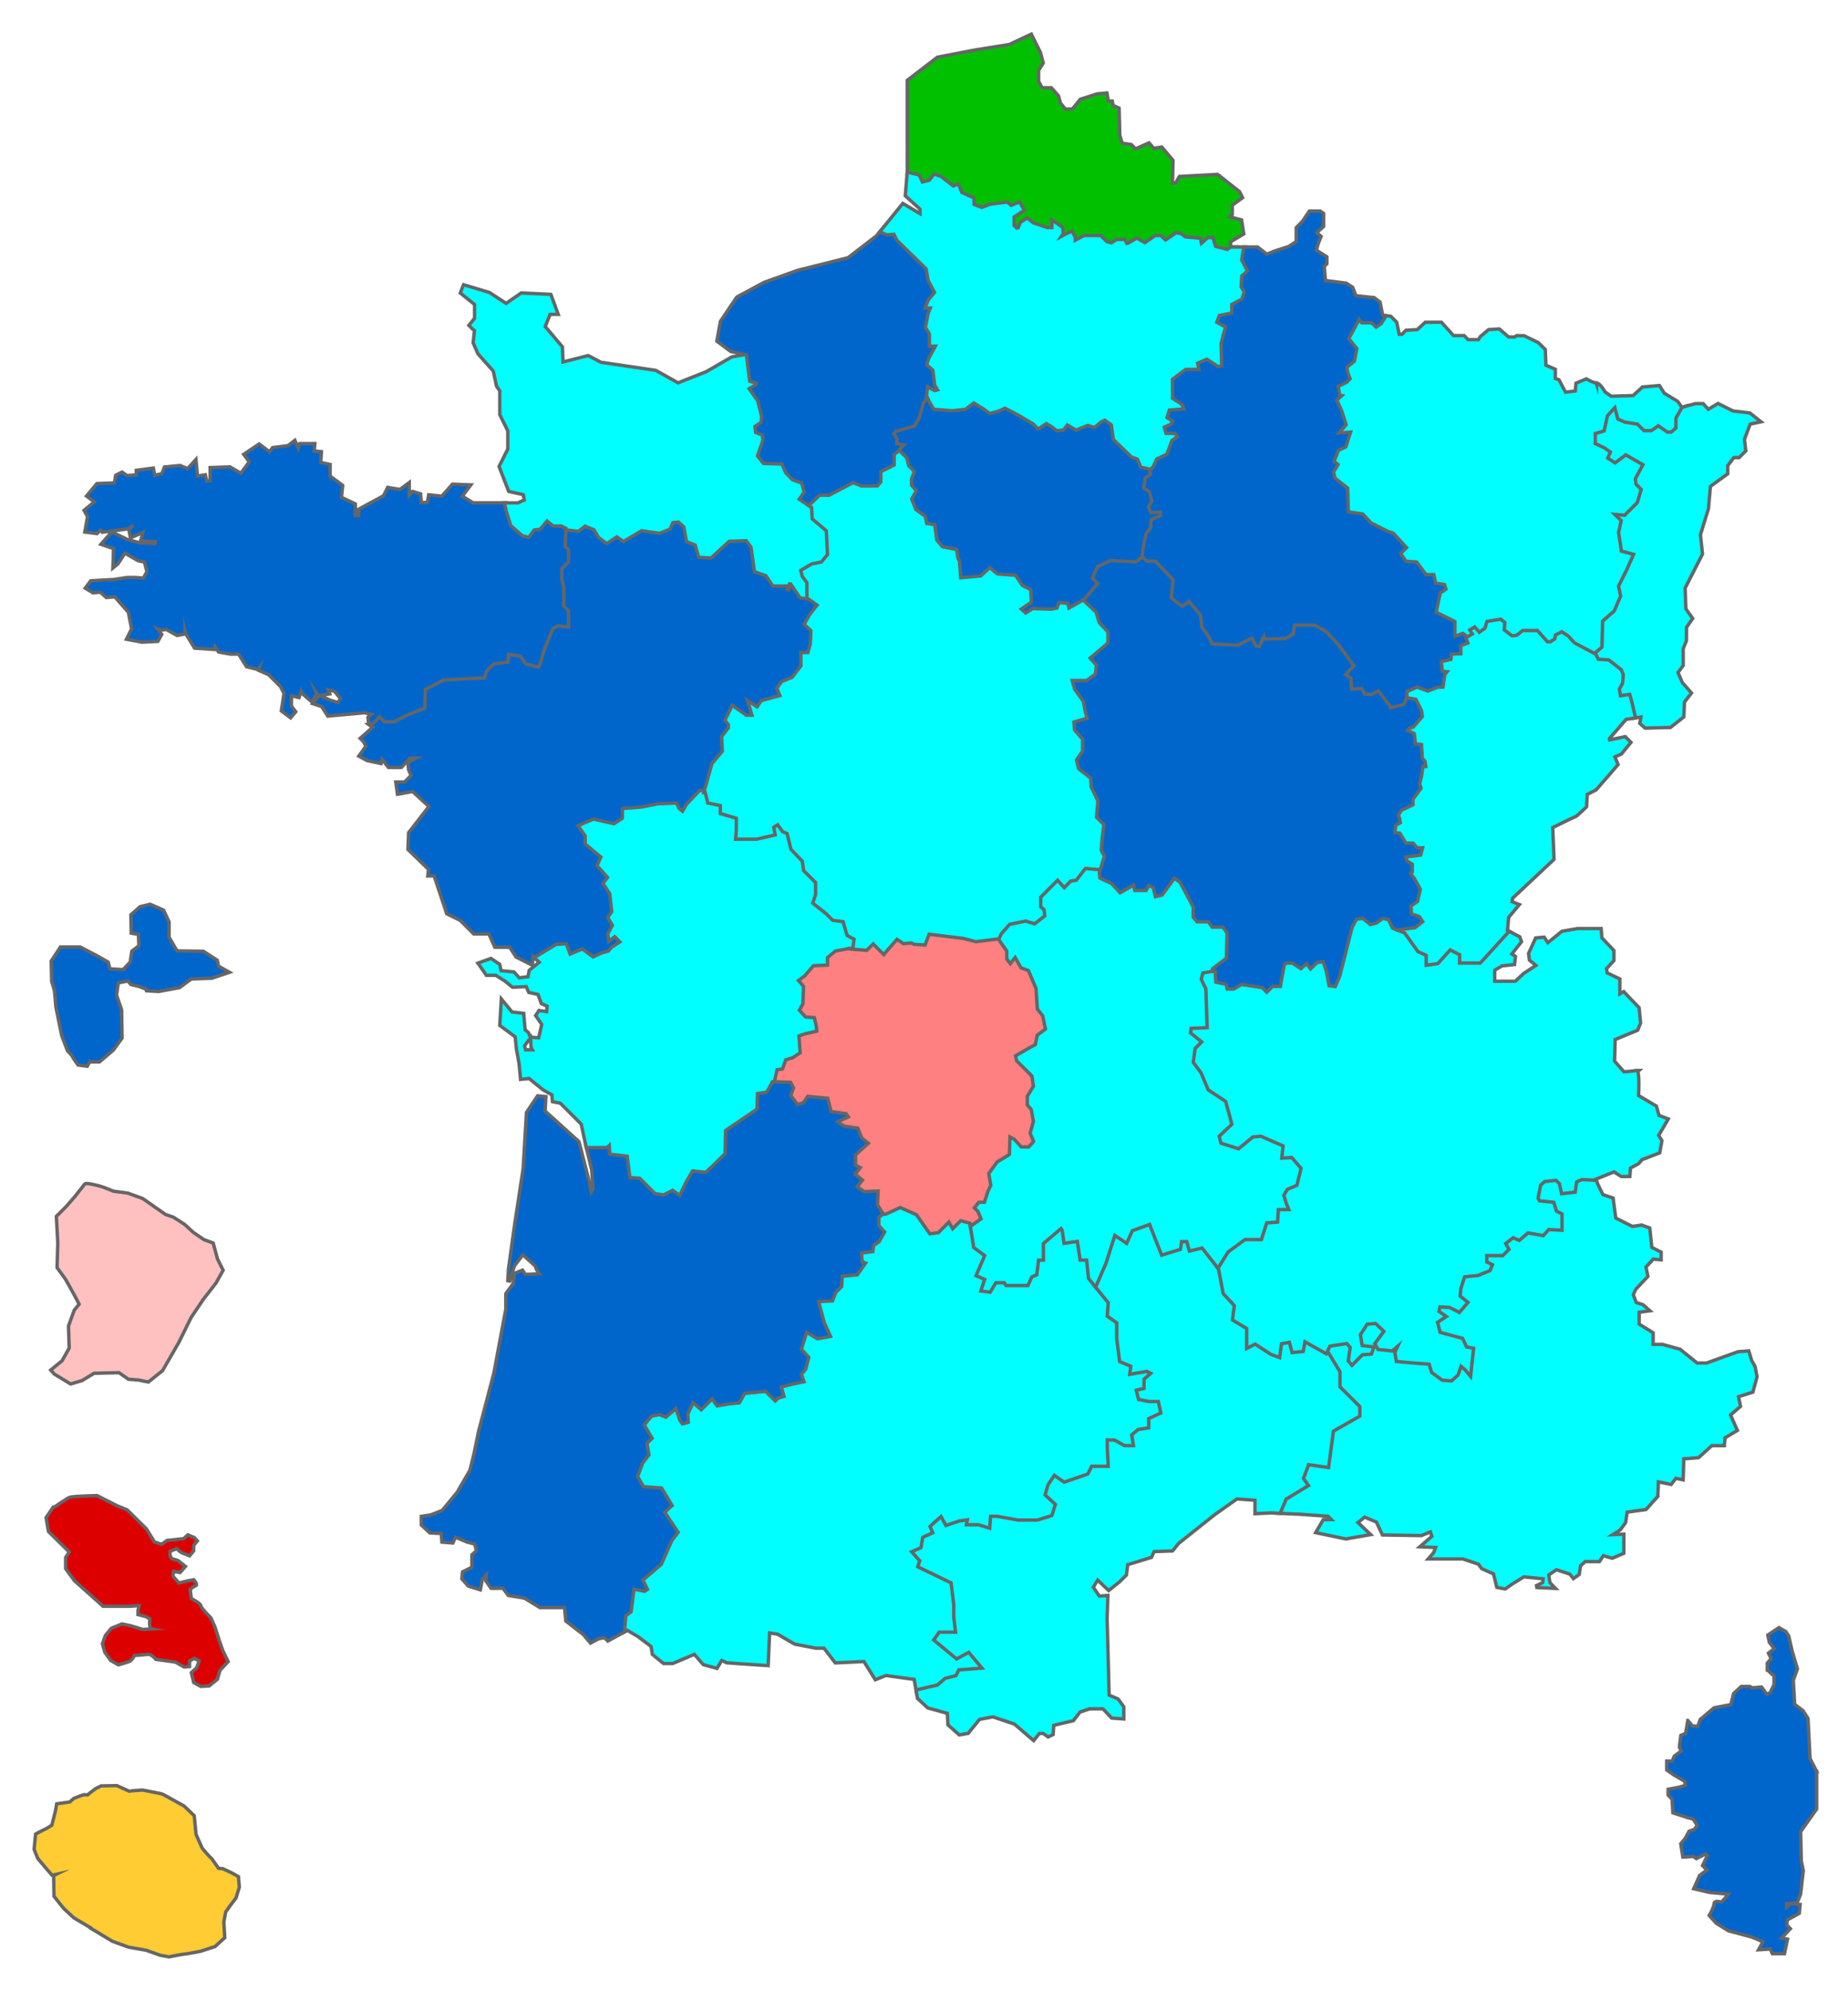 <?xml version="1.0" encoding="utf-8"?>
<!-- Generator: Adobe Illustrator 16.0.0, SVG Export Plug-In . SVG Version: 6.00 Build 0)  -->
<!DOCTYPE svg PUBLIC "-//W3C//DTD SVG 1.1//EN" "http://www.w3.org/Graphics/SVG/1.1/DTD/svg11.dtd">
<svg version="1.1"
	 id="Calque_1" xmlns:dc="http://purl.org/dc/elements/1.1/" xmlns:cc="http://creativecommons.org/ns#" xmlns:rdf="http://www.w3.org/1999/02/22-rdf-syntax-ns#" xmlns:svg="http://www.w3.org/2000/svg" xmlns:sodipodi="http://sodipodi.sourceforge.net/DTD/sodipodi-0.dtd" xmlns:inkscape="http://www.inkscape.org/namespaces/inkscape" sodipodi:docname="Re√É√Ögions_de_France_2016.svg" inkscape:version="0.48.5 r10040"
	 xmlns="http://www.w3.org/2000/svg" xmlns:xlink="http://www.w3.org/1999/xlink" x="0px" y="0px" width="542.033px"
	 height="583.661px" viewBox="0 0 542.033 583.661" enable-background="new 0 0 542.033 583.661" xml:space="preserve">
<sodipodi:namedview  showgrid="false" inkscape:cy="291.83051" inkscape:cx="271.01651" inkscape:zoom="0.4043443" pagecolor="#ffffff" bordercolor="#666666" guidetolerance="10" objecttolerance="10" gridtolerance="10" borderopacity="1" id="namedview3768" inkscape:window-maximized="0" inkscape:current-layer="Calque_1" inkscape:window-y="0" inkscape:window-x="0" inkscape:window-width="640" inkscape:window-height="480" inkscape:pageopacity="0" inkscape:pageshadow="2">
	</sodipodi:namedview>
<path id="path3558" fill="#0066CC" stroke="#666666" stroke-miterlimit="10" d="M44.058,265.079l-2.953,0.704l-2.724,2.399
	l0.116,5.383l2.109,0.356l0.113,3.327l-2.067,1.616l-0.387,2.632v0.466l-1.848,1.935l-0.116,0.352l-4.059-0.237l-0.501-1.961
	l-2.953-1.689l-5.274-2.753h-5.792l-2.696,4.123l0.126,5.942l0.728,2.425l0.116,0.444l0.377,4.589l1.731,8.482l1.722,4.488
	c0,0,1.222,1.144,1.463,1.722c0.25,0.571,1.617,2.393,1.617,2.393l2.685,0.36l0.759-1.405l0.126,0.139h2.685l4.069-3.45l2.581-3.543
	l-0.126-8.242l-1.49-4.365l0.5-3.564l2.811-0.563h0.027l0.849,1.025l2.338,0.552l1.848,0.702l0.174-0.083l0.213,0.677l3.568,0.204
	l6.14-1.137l3.453-2.524l6.024-0.231l5.16-1.735l-3.195-1.803l-0.377-1.733l-4.069-2.63l-7.727-0.112l-2.338-4.013v-4.479
	l-1.606-3.448L44.058,265.079z"/>
<path id="path3560" fill="#DD0000" stroke="#666666" stroke-miterlimit="10" d="M28.471,438.426c0,0-7.122,0.167-7.989,0.501
	c-0.874,0.316-4.359,2.746-4.359,2.746l-0.53,0.15l-2.079,3.098l0.703,4.035l6.083,6.002l-1.051,1.636v3.248l2.61,3.569l8.363,7.463
	h8.168l2.08-0.178h0.345l-0.345,1.462v1.152l2.454,0.643l1.02,0.638c0,0-0.335,2.766,0.531,2.934l-2.6,0.145l-3.665-1.121
	l-2.428-0.49l-3.126,1.284l-1.761,2.102l-0.846,2.441l0.674,2.454l1.752,2.432l2.261,1.278c0,0,2.262-0.631,3.126-0.959
	c0.868-0.328,1.58-1.785,1.58-1.785s2.586-0.161,3.8-0.328c1.22-0.16,2.463,1.469,2.463,1.469l5.734,0.783l2.606,1.462l1.549-0.139
	v-1.64l1.407-0.79l1.404,0.79l-0.704,1.963l-1.588,1.463l0.702,2.9l2.081,1.137l2.464-0.149l2.426-1.964l0.704-2.568l2.434-2.604
	l-1.589-3.246l-1.021-2.934l-1.231-3.886l-1.22-2.751c0,0-2.963-2.922-2.963-3.577c0-0.636-2.782-2.101-2.782-2.101l-0.346-2.604
	c0,0,0.712-0.787,1.578-1.117c0.877-0.327-0.532-1.776-0.532-1.776l-1.72,0.312l-2.637,0.646l-0.676-0.82l-1.045-1.146l0.171-1.455
	l1.905,0.352l1.579-1.794l-2.252-1.775l-1.761-0.499l-0.519-0.963v-1.148l1.923-0.822l1.377,1.137l2.434,0.977l1.222-1.462v-1.618
	l1.06-1.285l-0.874-0.996l-1.906-0.789l-1.232,1.117l-4.852,0.49l-1.587,1.146l-2.079-0.645l-2.425-3.888l-5.59-5.532l-3.126-1.291
	L28.471,438.426z"/>
<path id="path3562" fill="#FFC0C0" stroke="#666666" stroke-miterlimit="10" d="M25.211,346.946
	c-0.144,0.005-0.261,0.06-0.317,0.106l-2.917,3.694l-2.531,2.911l-2.916,2.923l0.413,7.812l-0.211,7.202l2.543,3.514l2.489,4.471
	l1.444,2.74l-1.444,1.764l-1.683,4.666l0.213,6.448l-2.08,3.694l-3.341,2.744l1.022,1.154l2.53,1.544l2.282,1.381l3.349-0.992
	l3.549-2.146l7.315-0.177l2.742,1.934l2.917,0.211l2.926,0.603l4.176-3.343l4.821-8.369l3.551-7.206l3.551-5.278l3.763-4.847
	l2.078-3.733l-1.655-3.301l-1.261-4.675l-2.713-0.999l-3.089-2.103l-2.569-2.356l-3.339-2.146l-2.29-0.774l-6.679-4.671
	l-4.396-1.592l-4.188-0.554c0,0-1.873-0.774-2.914-1.164C29.437,347.692,26.269,346.874,25.211,346.946L25.211,346.946z"/>
<path id="path3564" fill="#FFCC33" stroke="#666666" stroke-miterlimit="10" d="M34.259,523.451l-4.591,0.081l-1.666,0.82
	l-1.904,1.467l-0.355,0.325h-1.308l-2.782,1.047l-1.203,1.058l-3.827,0.554l-0.356,2.017l-1.049,4.212c0,0-1.475,0.987-1.906,1.151
	c-0.434,0.159-2.869,1.463-2.869,1.463L10,542.116l1.059,2.665l2.867,3.402l1.376,1.548l1.107-0.249l-0.675,0.328l0.097,6.087
	l2.866,3.569l2.957,2.748l5.207,3.079l0.353-0.211l-0.414,0.299l6.178,3.712l4.762,1.724l5.119,0.891l4.101,1.463l2.608,0.49
	c0,0,4.011-0.818,4.531-0.818c0.519,0,4.687-0.817,4.687-0.817l4.272-1.384l2.868-2.602l-0.267-4.622l0.529-2.894l1.146-1.634
	l1.897-2.527l0.969-3.151l-0.268-3.08l-2.011-1.135l-2.607-1.203l-1.202-0.086l-1.937-2.758c-0.433-0.323-2.782-2.918-2.953-3.333
	c-0.171-0.405-1.722-3.888-1.722-3.888l-0.53-5.447l-2.956-2.839l-3.483-1.929c0,0-2.781-1.614-3.301-1.7
	c-0.53-0.077-5.13-1.056-5.476-1.056c-0.344,0-3.743,0.247-3.831,0.323l-0.442-0.171L34.259,523.451z"/>
<path id="path3586" inkscape:connector-curvature="0" fill="#0066CC" stroke="#666666" stroke-miterlimit="10" d="M532.837,519.304
	l-0.001-0.002l0,0l-0.082-0.16l-1.854-3.639l-0.597-11.73l-1.419-2.227h-0.002l0,0l-2.486-1.934L526,492.56l1.197-3.352
	l-1.585-5.355l-0.969-4.281l-0.854-1.291h-0.001l0,0l-2.016-1.145l-3.262,2.184l0.446,2.137l1.437,1.854l-1.704,1.311l0.396,0.807
	l0.401,0.805l-1.131,1.309v1.994h0.001l0,0l1.971,1.781v2.52l-1.11,2.367l-1.021,0.451l-0.576-0.797l-0.941-1.303l-2.812,0.227
	l-0.583-0.395h-2.557l-2.274,2.104l-0.788,3.213l-4.951,0.947l-4.022,3.416l-0.729,2.012l-1.584-0.146l-1.338-1.594l0,0h-0.001
	l-0.646,3.816l-1.387,0.562l-0.438,3.381l0.531,1.229l-2.034,1.48l-0.554,1.449h-1.652v2.611l2.117,1.48l3.188,1.857l0.163,1.164
	l-1.689,0.518l-3.366,0.645v1.713l1.162,1.195l0.227,4l4.498,1.438l1.443,0.352l1.197,1.885l-0.798,1.135l-1.58,0.568l-1.209,2.207
	l-1.244,1.48l0.628,3.902l3.102-0.195l0.844,0.643l2.727-1.359l0.479,0.48l-1.375,2.938l1.277,1.275l-2.133,1.59l-1.738,3.9
	l4.678,1.092l5.479,0.51l-2.021,2.344c-0.411-0.139-1.271-0.363-1.771-0.133c-0.029,0.014-0.062,0.029-0.133,0.086
	c-0.008,0.006-0.042,0.035-0.096,0.092c-0.018,0.016-0.049,0.043-0.075,0.088l-0.053,0.105l0.002,0.02
	c-0.004,0.014-0.009,0.021-0.009,0.023l-0.016,0.045c-0.017,0.027-0.023,0.064-0.033,0.121l-0.001,0.084
	c0,0.73-0.94,2.559-1.309,3.191l-0.104,0.188l2.085,2.283l3.597,2.213l6.669,1.771l1.935,0.775l1.479,0.646l-1.292,2.35l3.458-0.207
	l0.589,1.359h3.563l0.894-4.25l-1.731-0.355l2.573-2.725l-1.066-1.104l0.153-1.455l3.532-1.939l0.229-2.615l-2.771-0.223l-1.161,1
	v-1.004l3.028-0.186l1.041-2.52l0.803-6.928l0.007-0.047l-0.6-2.934l-0.061-2.643l0.003-0.002l-0.127-5.852l4.688-6.623v-11.031
	h0.007v0.006h-0.005v0.006L532.837,519.304z"/>
<path id="path3574" inkscape:connector-curvature="0" fill="#0066CC" stroke="#666666" stroke-miterlimit="10" d="M167.351,164.954
	v-4.177l-0.963-0.774l0.189-5.511l-1.735-0.868l-2.374-0.031l-2.115-1.679l-2.234,2.665l-1.764,0.22l-1.521,2.065l-1.297-0.311
	l-3.228-2.833l-1.126-3.619l-0.646-2.698h-9.746l-3.181-1.938l2.488-3.318l-5.397-0.216l-2.066,2.342v0.003l-1.048,1.182
	l-3.845-0.42l-0.386,2.203l-1.81,0.146l-0.181-2.623l-2.354-0.709l-0.978,1.11v-3.71l-2.723,2.028l-3.591-0.606l-1.239,2.456
	l-7.291,3.947v1.851h-0.963v-3.421l-4.073-1.931l0.371-3.487l-3.704-2.731v-3.401l-2.732-0.592l0.188-3.158l-2.114-0.188
	l0.188-2.184h-4.455l-0.418,1.36l-0.983-2.316l-2.024,1.562l-4.517,0.569l-0.897,1.23l-3.052-2.289l-4.531,3.043l1.618,2.2
	l-2.437,3.329l-3.18-1.852l-5.845,0.199v3.896h-1.021l-0.384-1.792l-2.308,0.369l-0.439-4.861l-2.44,2.694l-2.22-0.917l-4.565,0.43
	l-0.792,1.963l-2.074,0.486l-0.401-2.127l-5.011,0.666v1.354l-2.738,0.165l-1.436-1.012l-1.858,0.929l-0.392,2.253l-5.141,0.187
	l-3.038,3.659l2.29,1.71l-3.022,2.478l1.038,1.875l-0.818,4.486l3.584,0.466l1.052-1.049l0.488,0.646l7.579-0.988l1.544-1.064
	l-1.313,1.257l0.478,2.472l3.665-1.646l-0.709,2.497l4.354,0.189l-0.094,0.561l-4.355-0.168l-3.665-0.949l-4.706-2.255l-3.163,3.635
	l3.712,1.262l-0.203,5.684l1.48-1.194l2.063-3.145l3.851,2.203l1.873,0.399l0.707,2.827l-1.036,1.854l-2.363-0.176l-2.389,0.005
	l-3.878,0.591l-6.795,0.383l-1.632,2.159l2.311,1.377l2.124-0.188l1.748,1.563l2.51-0.188l3.972,4.517l0.937,4.882l-1.507,3.014
	l4.554,0.861l4.667-0.229l1.144-2.063l-1.177-1.576l0.771,0.344l1.767-0.186l3.138,1.757l2.288-0.443v-0.986l0.189,0.81L57.07,190
	l5.891,0.401l0.135-0.714l1.007,1.452l3.521,0.62H70l0.022,0.035l2.279,3.646l3.449,0.862l0.265-0.401l-0.16,0.605l2.903,1.268
	l3.459,3.432l1.088,2.026l-0.794,5.171l2.713,2.026l1.529-1.771l-1.273-1.677v-3.019l2.242,0.538l0.62-1.859l0.282,0.654
	l2.881,2.495l1.45-2.404l-0.171-0.388l0.667,0.905l0.146-0.021l-1.888,2.378l2.647,0.883l1.792,2.783l10.698-0.98l2.086,0.455
	l-1.007,0.866l0.218,2.068l0.585,0.438l1.062-0.189l1.587-1.587l1.035,1.201h3.263l3.829-1.958l5.649-2.229l0.188-5.494l1.267-0.685
	l0,0l3.621-1.932l12.229-0.6l0.824-2.28l1.852-1.817l4.42-0.613l0.181-2.08l2.5,0.346l1.739,2.33l4.279,1.053l0.874-1.83l0.986-3.5
	l2.492-6.151l1.198-0.683l3.55,0.437v-5.744l-1.375-1.375v-5.532l-0.594-1.979v-2.956L167.351,164.954L167.351,164.954z
	 M98.102,202.664l1.736,2.1l-0.733,1.183l-2.271-0.695l-2.993-1.401l2.882-0.432l-0.487-1.19L98.102,202.664L98.102,202.664z"/>
<polygon id="polygon3576" fill="#0066CC" stroke="#666666" stroke-miterlimit="10" points="237.538,175.152 235.008,174.714 
	232.241,170.596 231.028,170.596 230.971,171.19 226.992,171.19 225.057,168.303 221.822,167.143 220.879,160.293 219.167,157.902 
	213.616,158.099 208.346,162.964 205.667,162.811 205.667,162.811 205.377,162.796 204.394,159.326 201.88,158.363 201.111,154.146 
	199.186,152.428 196.939,152.645 196.106,154.633 193.391,155.743 188.086,154.958 182.88,158.038 180.933,156.655 177.998,158.623 
	176.061,157.219 174.667,154.842 171.503,153.55 169.496,155.144 165.983,154.714 165.778,160.284 166.752,161.069 166.752,164.709 
	164.784,166.677 164.784,169.926 165.377,171.909 165.377,177.643 166.752,179.018 166.752,183.837 163.677,183.46 162.125,184.341 
	159.544,190.719 158.56,194.209 158.26,194.866 157.919,195.548 157.607,195.479 154.324,194.665 152.562,192.306 149.187,191.839 
	148.994,194.071 144.85,194.645 142.81,196.652 142.025,198.732 130.13,199.316 124.757,202.151 124.57,207.596 119.256,209.693 
	115.603,211.597 112.689,211.597 111.413,210.112 109.5,212.025 108.036,212.297 109.316,213.177 105.646,216.447 106.619,217.42 
	107.297,218.776 105.234,221.655 107.692,222.973 111.776,223.844 112.075,222.601 113.937,224.977 117.747,224.977 
	120.277,222.227 122.187,222.227 119.64,223.502 119.847,225.674 120.569,227.33 118.647,229.253 116.083,229.253 116.58,232.841 
	121.021,232.03 125.798,236.426 125.738,236.502 125.517,236.779 125.522,236.783 119.85,244.1 119.653,249.017 125.675,254.852 
	125.467,256.789 127.335,256.789 131.025,267.858 135,269.83 138.958,273.789 143.388,273.789 145.138,277.694 149.483,277.694 
	151.376,280.564 156.164,282.958 156.338,280.397 157.136,281.149 163.238,277.443 165.691,277.276 166.878,280.484 
	170.727,278.867 173.859,281.216 176.505,279.968 178.752,279.349 179.752,278.155 182.744,276.232 180.362,273.812 
	179.006,274.841 178.892,273.894 180.302,271.267 178.942,268.947 180.05,267.451 179.444,261.866 177.578,259.006 178.973,257.197 
	175.813,253.655 176.983,251.095 172.227,247.132 172.227,244.835 170.452,242.312 170.933,242.111 170.926,242.105 
	174.113,240.737 180.205,242.12 183.166,240.179 183.166,237.577 188.206,237.186 193.033,236.223 198.108,236.044 198.622,237.23 
	200.353,238.728 201.833,236.131 205.462,232.318 207.062,232.318 209.325,224.162 212.483,220.402 212.264,216.113 
	214.227,213.557 214.227,212.192 213.312,211.07 213.873,209.923 215.007,207.653 218.707,210.257 221.362,210.257 220.297,206.76 
	222.225,208.029 223.673,205.905 229.55,204.284 228.519,201.789 229.735,200.238 232.674,199.084 235.506,195.405 235.506,191.884 
	237.401,191.884 238.256,188.88 238.45,184.646 236.586,182.932 238.005,180.458 240.512,177.272 "/>
<polygon id="polygon3578" fill="#0066CC" stroke="#666666" stroke-miterlimit="10" points="259.815,355.921 257.977,353.031 
	258.175,348.517 253.667,348.714 252.268,347.765 253.814,345.849 251.654,344.097 253.264,342.072 251.537,341.208 
	251.537,338.808 255.604,335.132 253.236,333.212 252.045,330.185 247.818,329.576 246.924,328.947 249.721,327.638 
	248.466,325.898 244.257,325.314 243.255,321.398 236.622,320.767 235.208,322.791 234.165,323.08 232.606,321.031 233.408,318.906 
	232.265,316.695 226.25,316.494 224.484,319.648 221.633,320.035 221.441,324.824 212.252,331.074 212.064,337.953 208.626,341.361 
	206.789,343.05 202.822,342.638 200.556,346.548 199.914,347.943 199.914,347.943 199.152,349.535 197.359,348.265 194.535,349.677 
	192.382,349.333 187.901,344.822 185.286,344.642 184.505,338.406 179.426,337.814 179.213,334.462 177.863,335.814 
	171.832,335.814 173.563,343.041 173.932,348.599 173.412,349.441 172.591,345.478 169.819,334.671 159.889,325.705 
	160.117,321.466 157.682,321.236 154.413,326.14 153.442,342.599 150.911,359.197 149.127,372.097 148.939,375.441 149.525,375.546 
	150.884,371.097 153.372,367.865 156.98,371.13 157.361,372.214 158.224,373.402 154.083,373.589 153.26,372.339 150.933,373.277 
	150.514,376.31 148.345,379.265 148.349,383.783 148.325,383.931 144.854,402.507 140.35,419.712 138.977,426.357 137.832,431.003 
	135.089,435.72 135.085,435.718 134.96,435.941 134.787,436.238 134.792,436.24 134.163,437.361 129.711,442.769 126.35,444.097 
	123.563,444.511 123.563,447.058 126.083,449.376 129.427,449.554 129.613,452.078 132.833,452.337 133.583,450.63 137.074,452.091 
	139.242,452.64 139.719,454.632 138.41,455.792 138.41,459.427 135.678,460.794 135.459,462.839 137.353,464.968 140.875,466.06 
	141.518,462.878 142.626,461.652 142.496,463.417 144.021,465.601 147.525,465.601 149.07,467.701 153.82,468.492 158.342,471.257 
	165.561,471.257 165.954,475.21 171.072,479.152 173.197,481.681 175.53,480.431 177.266,480.066 178.278,481.08 183.806,478.05 
	184.121,473.99 185.676,472.808 186.464,466.566 189.174,467.119 190.688,466.126 189.299,463.347 194.401,459.001 197.57,451.923 
	199.638,449.22 195.756,443.412 197.904,441.451 194.383,435.638 189.113,435.263 189.069,435.187 188.856,434.796 188.848,434.8 
	187.693,432.781 189.004,429.236 190.996,426.634 190.405,423.345 192.022,421.73 189.697,417.804 191.432,415.705 193.395,415.337 
	195.419,416.152 197.968,413.98 198.797,416.492 199.927,418.119 202.524,417.406 202.325,414.703 202.97,413.283 202.97,413.283 
	203.497,412.189 205.723,414.085 208.794,411.015 210.072,412.82 213.553,412.195 217.237,411.804 218.799,409.056 224.347,408.523 
	227.393,411.535 228.552,410.412 230.703,409.755 229.924,407.046 232.55,406.347 236.602,405.494 235.735,402.992 236.809,401.748 
	237.882,397.753 235.732,395.414 236.944,391.476 239.65,393.089 244.454,392.218 242.341,387.603 240.875,382.117 244.605,381.939 
	245.559,379.421 245.555,379.419 245.618,379.248 247.432,377.466 247.611,374.671 251.773,374.306 254.835,369.958 
	253.455,369.486 253.309,367.843 256.568,367.445 256.798,365.412 258.241,364.49 260.194,361.072 258.379,359.06 258.379,357.156 
	"/>
<polygon id="polygon3580" fill="#0066CC" stroke="#666666" stroke-miterlimit="10" points="338.468,146.902 337.625,143.733 
	336.129,142.806 336.483,140.418 338.104,139.381 337.874,138.164 338.661,137.203 335.049,136.445 334.06,134.123 332.246,133.507 
	327.119,128.563 326.521,124.227 324.112,122.483 322.709,123.193 320.896,124.655 319.008,124.077 315.701,125.436 
	312.881,123.815 311.61,125.484 310.112,125.645 308.987,124.73 306.89,123.477 304.591,125.008 304.254,124.672 304.253,124.676 
	303.388,123.809 299.034,121.224 294.776,119 292.569,120.011 290.368,120.57 288.896,119.455 285.597,117.408 282.965,119.421 
	279.386,119.816 274.257,119.422 273.169,117.653 272.224,115.445 270.349,117.77 269.112,122.153 267.96,124.106 267.942,124.098 
	267.819,124.343 267.812,124.355 262.377,125.916 261.399,127.127 262.469,128.797 262.469,130.513 263.917,130.822 
	263.207,131.535 263.372,133.077 263.71,132.822 265.403,134.517 266,136.861 267.483,138.347 266.771,140.325 266.751,142.477 
	268.058,143.962 266.717,146.247 268.183,149.808 270.873,151.725 271.295,153.97 273.626,154.343 274.171,158.519 276.077,160.827 
	279.354,161.443 280.065,161.586 280.412,163.908 280.819,164.56 281.246,170.034 287.897,169.434 290.312,167.197 292.342,168.844 
	297.54,169.215 298.757,171.043 298.758,171.043 298.758,171.037 299.472,172.095 301.729,173.241 301.897,176.213 298.599,178.488 
	300.801,180.458 303.071,179.01 308.328,179.189 310.431,178.783 311.002,177.275 312.717,177.424 313.134,179.164 318.354,176.218 
	322.731,171.078 321.127,169.279 322.375,166.616 325.71,164.947 333.368,165.322 334.996,164.072 335.396,164.472 335.91,160.608 
	336.677,156.771 338.062,154.975 338.245,152.724 340.979,151.561 340.979,149.48 337.963,149.674 337.513,148.63 "/>
<polygon id="polygon3582" fill="#00C000" stroke="#666666" stroke-miterlimit="10" points="364.159,64.466 360.748,63.578 
	361.44,62.859 361.44,60.172 364.462,57.956 363.565,56.167 357.146,51.121 345.938,51.728 344.786,53.658 343.89,53.658 
	344.071,47.007 340.763,43.103 338.416,43.478 337.003,41.875 333.084,43.631 331.812,42.362 329.153,41.969 328.44,39.659 
	328.25,31.697 326.474,30.904 326.237,29.627 325.084,29.627 324.674,27.259 321.802,27.515 316.842,29.105 314.528,31.97 
	312.476,31.97 311.041,30.193 310.463,28.097 308.371,25.721 305.666,25.721 304.63,23.82 304.63,20.639 305.998,18.477 
	305.162,15.356 302.5,10 296.021,13.044 286.31,14.6 285.978,14.659 285.978,14.658 285.903,14.672 285.338,14.771 285.343,14.778 
	274.962,16.758 266.125,23.53 266.126,50.029 266.043,51.067 269.183,51.811 270.19,54.062 272.879,53.381 274.187,51.718 
	275.688,52.227 279.502,55.21 280.763,54.693 281.663,56.872 285.094,58.403 285.094,60.353 287.958,61.435 290.522,60.443 
	295.269,59.866 296.498,60.9 298.769,59.931 299.646,61.428 296.843,63.297 296.843,66.333 298.019,67.508 299.122,67.244 
	299.706,65.622 301.224,64.609 302.802,65.85 306.985,67.273 309.132,67.29 309.132,65.594 311.11,66.971 311.271,68.289 
	310.146,69.945 310.54,70.377 312.671,69.202 314.201,68.53 314.783,69.596 314.783,71.394 318.09,69.633 322.579,69.633 
	322.967,70.022 322.968,70.02 324.301,71.353 326.069,71.812 327.669,70.79 329.552,70.79 330.169,72.024 331.185,71.78 
	333.457,70.463 335.812,71.845 339.019,69.633 340.188,69.633 341.839,71.089 345.062,68.866 346.207,69.025 347.397,69.999 
	351.584,70.392 352.021,72.434 354.479,70.227 355.297,70.227 356.062,72.707 360.076,73.752 362.06,72.408 361.041,72.408 
	360.896,70.929 364.812,68.579 "/>
<polygon id="polygon3584" fill="#00FFFF" stroke="#666666" stroke-miterlimit="10" points="513.776,398.806 512.924,396.015 
	509.778,396.253 500.56,399.564 497.78,399.564 492.802,395.535 487.598,394.105 484.882,394.095 484.882,390.697 480.787,388.167 
	480.787,384.689 483.931,384.261 481.875,382.449 479.936,381.839 479.064,379.562 479.774,377.97 483.346,374.175 482.781,371.425 
	483.079,371.111 483.08,371.111 483.156,371.027 483.62,370.533 483.613,370.533 484.921,369.113 487.226,369.32 487.226,367.056 
	484.488,365.671 483.892,359.99 481.488,359.119 478.787,359.523 473.922,357.072 473.137,351.201 470.17,350.214 469.232,348.365 
	467.874,345.386 463.869,345.187 461.903,346.066 461.506,348.937 458.507,349.285 457.95,346.716 456.632,345.396 452.863,345.796 
	451.34,347.113 450.518,351.423 451.25,352.617 455.293,353.019 456.054,355.482 457.566,356.238 457.566,360.017 454.02,359.839 
	452.472,361.572 448.029,360.796 445.531,362.921 443.761,362.142 440.886,364.38 441.867,366.156 440.556,367.47 435.503,367.47 
	435.503,370.298 436.979,371.035 436.545,372.037 433.387,373.32 429.142,373.738 427.879,377.714 427.679,380.216 429.719,381.869 
	427.916,383.988 425.405,382.72 421.912,382.486 421.401,384.679 423.174,385.917 420.989,387.355 421.896,391.044 428.558,392.835 
	429.75,395.378 431.565,395.73 430.924,401.693 430.924,401.693 430.892,402.009 430.155,401.138 428.255,399.466 427.136,402.755 
	425.542,404.179 425.153,404.148 425.151,404.142 424.874,404.123 424.536,404.095 424.537,404.099 423.224,404.007 420.438,401.96 
	419.623,399.326 413.955,398.906 410.089,398.552 409.738,396.529 411.072,393.675 410.606,393.322 408.173,395.394 
	404.548,395.017 403.938,393.947 406.702,390.199 403.69,387.363 400.662,387.607 398.394,391.14 399.009,394.976 402.173,395.363 
	401.806,396.388 399.325,396.572 396.575,399.349 396.086,398.742 396.647,394.835 395.298,393.23 389.694,394.058 388.467,396.548 
	389.209,396.962 392.438,402.32 392.438,406.798 398.251,412.58 398.251,414.781 395.61,416.281 395.612,416.283 390.556,419.175 
	389.169,429.525 383.446,428.72 381.649,433.501 382.933,435.304 376.778,439.062 374.821,443.613 381.438,443.91 389.542,444.498 
	390.515,445.47 388.128,445.47 385.894,449.289 394.731,451.138 402.036,449.867 398.312,446.347 400.257,444.74 403.703,446.189 
	405.481,449.972 416.887,450.162 419.553,449.074 419.981,450.363 416.44,453.441 421.084,453.644 420.479,455.173 418.896,457.005 
	429.062,457.005 433.618,458.523 433.968,458.99 434.606,459.855 438.046,461.39 439.024,465.341 441.493,465.806 443.552,464.369 
	446.966,462.265 452.621,462.82 452.489,463.917 450.668,464.812 450.785,465.382 456.233,465.636 454.613,463.972 454.252,461.722 
	456.505,460.164 459.304,461.087 460.405,461.435 461.494,462.769 463.203,461.566 463.583,458.988 464.976,457.787 
	469.117,457.787 470.274,456.056 472.885,456.808 476.29,455.343 476.29,449.738 473.031,449.886 475.179,448.556 476.824,446.322 
	477.257,443.285 482.796,442.521 485.812,439.148 485.819,439.156 485.999,438.937 486.212,438.699 486.203,438.691 
	486.252,438.634 486.43,434.414 490.175,435.162 491.549,433.382 493.684,433.822 493.874,427.671 498.208,427.312 502.104,423.789 
	505.764,423.789 505.961,421.511 509.588,419.328 507.602,414.792 510.505,412.287 509.93,409.443 514.142,408.099 515.359,403.593 
	514.782,400.589 "/>
<polygon id="polygon3588" fill="#00FFFF" stroke="#666666" stroke-miterlimit="10" points="238.625,148.452 235.257,146.194 
	236.537,144.392 235.642,141.167 232.84,140.169 230.96,138.289 229.752,135.446 224.231,135.258 222.857,133.527 223.653,131.252 
	223.656,131.252 223.831,130.744 223.886,130.585 223.885,130.585 224.388,129.124 224.174,127.127 222.198,126.342 222.06,125.329 
	223.77,124.196 224.01,122.036 222.809,117.296 220.608,114.149 222.443,113.071 222.443,111.895 220.447,111.294 219.497,103.767 
	214.624,104.635 207.128,108.964 198.885,112.224 192.353,108.577 176.3,106.206 172.525,104.236 166.953,105.652 166.953,105.651 
	165.147,106.109 164.97,101.689 159.927,95.717 161.347,92.167 163.73,92.167 161.579,86.296 152.872,85.875 148.455,88.94 
	143.558,85.738 135.966,83.467 135.002,85.897 139.188,89.258 139.188,93.321 137.522,95.386 138.724,96.582 139.169,96.886 
	138.773,100.506 140.181,103.705 144.679,108.787 145.631,113.21 146.593,114.617 146.593,121.552 148.937,126.31 148.937,131.637 
	146.378,136.756 149.203,144.06 153.477,145.02 153.771,146.564 151.92,147.411 147.917,147.411 148.605,150.265 149.79,154.064 
	153.194,157.058 155.081,157.547 156.685,155.37 158.424,155.151 160.437,152.756 162.259,154.2 164.636,154.2 165.969,154.867 
	165.969,155.321 169.67,155.775 171.599,154.246 174.235,155.32 174.261,155.364 174.424,155.689 174.443,155.673 175.575,157.587 
	177.98,159.359 180.919,157.389 182.847,158.757 188.205,155.588 193.462,156.362 196.559,155.096 197.351,153.21 198.979,153.051 
	200.554,154.459 201.347,158.804 203.895,159.78 204.915,163.375 208.565,163.582 213.858,158.693 218.873,158.515 220.296,160.454 
	221.277,167.589 224.67,168.804 226.673,171.793 230.667,171.793 230.815,172.878 231.414,172.862 231.575,171.195 231.923,171.195 
	234.654,175.264 237.257,175.685 237.258,170.609 235.89,168.797 235.556,167.509 238.256,165.9 241.249,165.297 243.329,162.778 
	242.938,155.313 238.813,151.813 "/>
<polygon id="polygon3590" fill="#0066CC" stroke="#666666" stroke-miterlimit="10" points="272.483,106.732 272.978,105.217 
	274.347,102.664 275.39,100.87 273.2,100.87 273.2,97.744 272.06,95.834 272.804,92.092 273.747,89.714 272.185,89.714 
	272.784,88.231 274.819,85.766 272.81,82.1 272.207,78.554 263.58,70.117 262.542,68.042 260.257,68.241 258.432,67.463 
	257.057,69.15 248.73,75.548 233.918,79.26 224.095,82.78 216.095,87.093 211.301,94.222 210.254,99.988 214.308,103.037 
	218.913,104.007 218.971,104.306 219.902,111.753 221.844,112.338 221.844,112.724 219.74,113.96 222.24,117.494 223.401,122.072 
	223.207,123.847 221.417,125.03 221.651,126.766 223.614,127.546 223.775,129.048 222.181,133.64 223.932,135.847 229.349,136.036 
	230.431,138.578 232.464,140.64 235.147,141.628 235.88,144.274 234.41,146.347 237.709,148.559 240.605,145.789 243.207,145.789 
	250.283,142.132 252.468,143.05 257.63,143.071 258.942,141.508 258.942,138.647 262.851,136.71 262.851,133.541 263.929,132.65 
	263.833,131.757 265.122,130.468 263.065,130.028 263.065,128.623 262.136,127.168 262.724,126.438 268.215,124.872 
	269.649,122.424 270.853,118.099 272.304,116.301 272.567,114.341 274.043,115.154 275.931,114.64 274.747,112.792 274.181,108.248 
	"/>
<polygon id="polygon3592" fill="#00FFFF" stroke="#666666" stroke-miterlimit="10" points="364.833,76.132 365.397,72.416 
	360.991,72.416 359.965,73.108 356.54,72.216 355.743,69.633 354.25,69.633 352.394,71.301 352.081,69.843 347.642,69.425 
	346.458,68.462 344.916,68.246 341.888,70.337 340.416,69.042 338.833,69.042 335.79,71.142 333.458,69.775 331.001,71.216 
	330.496,71.339 329.925,70.196 327.496,70.196 325.952,71.184 324.618,70.82 322.839,69.041 318.024,69.041 315.39,70.402 
	315.39,69.527 314.472,67.767 312.411,68.672 311.349,69.256 311.896,68.444 311.681,66.636 308.534,64.449 308.534,66.691 
	307.135,66.691 303.138,65.348 301.257,63.872 299.212,65.232 298.671,66.735 298.211,66.845 297.444,66.084 297.444,63.619 
	300.458,61.61 299.021,59.172 296.604,60.204 295.458,59.236 290.382,59.863 287.958,60.794 285.692,59.938 285.692,58.013 
	282.127,56.421 281.09,53.912 279.601,54.518 276.019,51.719 273.979,51.009 272.539,52.846 270.539,53.353 269.608,51.292 
	266.097,50.459 265.522,57.391 269.849,61.307 269.849,62.62 264.796,59.631 258.039,67.954 260.162,68.855 262.188,68.679 
	263.063,70.434 271.646,78.852 272.226,82.256 274.099,85.706 273.569,86.36 272.292,87.887 271.296,90.317 272.858,90.317 
	272.226,91.927 271.421,95.949 272.594,97.914 272.594,101.474 274.341,101.474 272.421,104.992 271.798,106.927 273.608,108.546 
	274.162,112.933 274.983,114.276 274.124,114.512 272.097,113.389 271.58,117.211 272.065,116.598 272.64,117.927 273.906,119.996 
	279.396,120.413 283.198,119.997 285.633,118.134 288.56,119.946 290.235,121.221 292.771,120.576 294.765,119.668 298.745,121.749 
	302.99,124.26 304.513,125.781 306.901,124.187 308.644,125.221 309.926,126.269 311.933,126.05 313.039,124.594 315.653,126.098 
	319.035,124.709 321.021,125.316 323.026,123.688 324.05,123.177 324.136,123.242 324.135,123.252 324.44,123.472 324.677,123.649 
	324.679,123.642 325.961,124.564 326.551,128.852 331.876,133.986 333.606,134.605 334.62,136.969 338.229,137.726 338.79,137.025 
	339.744,135.001 342.688,133.621 344.263,129.502 346.188,128.19 344.919,126.441 342.463,126.441 342.219,125.566 343.812,124.855 
	344.808,123.344 342.997,122.148 343.431,120.774 348.149,120.381 347.165,118.165 344.507,116.423 344.507,111.485 
	347.995,108.884 352.39,108.884 351.958,106.827 353.929,105.984 357.219,108.129 358.952,107.654 358.758,100.803 359.339,98.509 
	360.188,95.557 357.646,94.192 358.086,93.029 361.882,92.232 361.882,89.649 364.769,88.115 365.63,85.524 364.64,83.923 
	364.812,81.203 366.646,79.565 "/>
<polygon id="polygon3594" fill="#0066CC" stroke="#666666" stroke-miterlimit="10" points="427.326,185.685 427.326,181.836 
	421.897,179.138 422.979,174.203 424.815,172.956 424.129,170.811 421.587,170.439 421.019,167.843 418.583,167.843 415.84,164.167 
	412.722,163.946 411.604,162.336 413.378,160.559 409.06,155.848 407.224,155.188 402.583,152.872 400.019,150.113 396.069,149.543 
	395.974,145.697 395.967,145.698 395.882,142.82 392.132,139.859 391.781,138.514 393.224,136.056 392.007,135.064 393.065,132.443 
	395.233,131.469 396.972,126.05 394.144,126.22 395.517,124.7 394.077,120.188 392.825,117.453 394.864,115.633 393.468,115.37 
	393.269,114.304 393.164,113.63 395.31,112.568 396.683,111.183 395.878,109.128 395.688,107.923 397.793,106.214 398.622,102.065 
	396.315,99.177 398.743,94.71 399.114,95.224 402.085,95.224 403.546,96.652 405.497,95.362 407.194,92.634 405.551,92.38 
	404.788,88.566 403.065,87.259 397.698,86.676 396.76,84.225 394.896,83.016 388.763,82.219 388.419,78.1 389.188,77.33 
	389.188,75.29 386.114,73.351 386.638,71.442 387.499,69.305 386.219,68.202 388.222,66.4 388.222,62.584 387.235,61.876 
	384.046,61.876 382.022,64.872 380.188,66.738 380.188,70.797 378.011,72.247 373.748,73.618 371.562,74.517 368.872,72.408 
	364.792,72.408 364.207,76.226 365.894,79.419 364.228,80.906 364.024,84.06 364.972,85.585 364.271,87.681 361.281,89.272 
	361.281,91.743 357.64,92.507 356.896,94.469 359.476,95.854 358.758,98.349 358.153,100.733 358.29,105.934 358.295,105.934 
	358.339,107.211 357.319,107.485 353.985,105.315 351.271,106.475 351.649,108.293 347.797,108.293 343.909,111.189 
	343.909,116.753 346.688,118.573 347.26,119.856 342.979,120.213 342.292,122.4 343.979,123.516 343.415,124.381 341.508,125.231 
	342.015,127.045 344.621,127.045 345.349,128.046 343.774,129.109 342.224,133.178 339.297,134.548 338.291,136.71 337.229,138.005 
	337.438,139.098 335.933,140.062 335.476,143.111 337.104,144.124 337.826,146.83 336.847,148.6 337.582,150.304 340.379,150.124 
	340.379,150.527 340.373,150.528 340.373,151.167 337.669,152.313 337.476,154.752 336.153,156.463 335.312,160.512 334.854,163.96 
	336.287,165.133 338.606,165.133 343.483,170.22 342.886,175.53 346.728,178.486 348.649,177.142 351.542,180.582 351.917,184.102 
	354.089,187.018 355.133,189.341 363.208,189.761 366.924,187.888 368.015,189.922 369.76,190.16 370.772,187.973 377.024,187.792 
	379.819,186.31 380.213,183.885 385.536,183.885 386.86,184.631 386.858,184.623 388.556,185.571 392,189.229 396.353,195.091 
	393.751,197.883 395.668,199.184 395.86,202.649 399.091,202.459 399.858,203.996 402.464,204.204 404.067,203.311 407.009,206.987 
	407.497,208.149 412.185,207.09 412.964,205.196 413.267,205.249 413.267,203.123 415.69,202.06 418.812,203.249 421.806,202.039 
	423.754,202.039 424.375,197.961 425.646,196.437 423.585,196.216 423.438,194.382 426.108,193.799 426.294,192.29 429.077,192.29 
	429.077,189.669 431.319,188.855 430.708,187.237 431.451,186.767 429.207,184.997 "/>
<path id="path3596" inkscape:connector-curvature="0" fill="#00FFFF" stroke="#666666" stroke-miterlimit="10" d="M493.308,119.421
	l-1.22-1.757l-3.938-2.396l-1.438-2.25l-4.974,0.434l-2.741,2.52l-6.413,0.182l-1.83-1.276c-0.249-0.443-1.165-1.986-2.021-2.465
	c-0.039-0.021-0.104-0.056-0.153-0.076c-0.038-0.019-0.092-0.032-0.125-0.048l-0.175-0.036v0.299l0,0l-0.094-0.299
	c-0.69,0-2.104-0.729-2.759-1.115l-0.13-0.077l-3.059,1.285l-0.188,2.282l-2.859,0.352l-1.933-3.64l-1.062-0.375v-2.704
	l-2.758-1.191l-0.188-4.614l-2.057-2.021l-4.175-2.023l-2.159-0.028l-0.597,0.406h-1.767l-2.729-2.354l-3.154,0.202l-2.421,2.032
	l-0.567,0.896h-3.02l-1.154-1.188h-0.35v-0.002h-2.775l-3.531-3.906h-4.75l-2.351,2.163l-3.322,0.188l-1.146,1.184h-0.404v0.004
	h-0.415l-0.749-3.568l-1.697-1.695l-1.419-0.196l-1.439,2.358l-1.491,0.986l-1.286-1.26h-2.906l-0.754-1.047l-2.188,4.104
	l-0.884,1.553l2.386,2.986l-0.729,3.663l-2.206,1.791l0.265,1.607l0.683,1.758l-0.991,1.01l-2.499,1.232l0.448,2.583l0.604,0.111
	l-1.461,1.306l1.424,3.104l1.321,4.148l-2.127,2.354l3.421-0.205l-1.389,4.331l-2.146,0.963l-1.312,3.255l1.157,0.945l-1.312,2.229
	l0.463,1.777l3.688,2.913l0.188,6.956l4.237,0.615l2.459,2.642l4.812,2.426l1.683,0.566l3.879,4.232l-0.161,0.161h-0.003
	l-1.562,1.562l1.565,2.262l3.131,0.222l2.761,3.695h2.255l0.558,2.529l2.583,0.378l0.438,1.358l-1.662,1.128l-1.229,5.627
	l5.513,2.74v4.338l2.371-0.872l1.812,1.431l1.785-1.08l-0.752-1.158l0.487-0.299l1.354,1.575l2.271-1.59l0.567-1.857l3.374-0.543
	l0.771,0.604l-0.188,2.158l2.761,2.109l1.771-0.212l1.729-1.363h3.854l2.938,3.313h1.188l1.748-1.083l0.216-1.14l1.272-0.64
	l1.569,1.039l1.729,1.939l6.422,3.412l2.681-2.313l0.188-7.626l3.24-2.819l2.058-4.691l-0.595-2.931l2.308-4.605l2.3-5.198
	l-3.867-1.008l-0.744-5.03l0.801-3.608l0.035-0.008l-0.296-0.288l-0.215-0.216l-0.006,0.001l-0.405-0.394l1.457,0.127l0.38-0.38
	l0.006,0.001l3.646-3.63l1.312-4.396l-1.613-1.613l-0.16-1.181l2.403-4.48l-5.86-3.369l-3.114,2.336l-1.392-0.902l0.771-1.738
	l-2.188-1.547l-2.394-1.104v-2.118l2.521-0.768l0.989-4.597l1.322-1.468l0.68,2.542l2.283,1.027l3.696,0.601l1.957,1.957h2.563
	l1.873-1.309l2.438,1.715h1.583l1.749-1.539v-2.993l2.059-3.59L493.308,119.421L493.308,119.421z"/>
<polygon id="polygon3598" fill="#00FFFF" stroke="#666666" stroke-miterlimit="10" points="508.325,120.48 503.913,118.274 
	501.049,119.982 499.562,118.316 497.303,118.316 493.385,119.391 491.566,122.567 491.566,125.45 490.19,126.662 489.023,126.662 
	486.398,124.812 484.334,126.254 482.209,126.254 480.292,124.336 476.518,123.731 474.528,122.838 473.641,119.505 
	471.467,121.912 470.52,126.315 467.913,127.109 467.913,130.054 470.601,131.296 472.338,132.526 471.552,134.288 473.725,135.695 
	476.859,133.344 481.874,136.225 479.652,140.37 479.867,141.939 481.375,143.451 480.261,147.299 476.508,151.052 473.654,150.804 
	475.509,152.618 474.752,156.04 475.568,161.569 479.139,162.503 478.993,162.839 477.129,167.043 474.737,171.82 475.335,174.767 
	473.462,179.121 470.067,182.066 469.879,189.69 467.241,191.958 467.57,192.176 468.423,193.841 471.627,194.033 475.023,196.678 
	475.527,197.882 475.35,200.09 474.363,201.903 474.801,204.641 477.581,204.23 478.101,206.122 479.133,210.55 481.299,210.197 
	480.941,212.071 482.535,213.447 489.975,213.253 493.879,210.169 494.067,205.814 496.13,203.166 493.436,200.078 492.179,197.151 
	493.698,195.088 493.698,190.142 494.645,187.853 494.665,183.926 496.48,181.299 494.474,178.482 494.306,173.423 494.312,173.426 
	494.291,172.965 494.284,172.758 494.281,172.757 494.263,172.402 499.321,162.506 499.361,162.426 498.764,156.741 
	501.102,149.113 501.684,142.592 506.759,138.895 506.759,136.501 508.573,134.135 510.112,134.135 512.052,132.195 511.669,128.81 
	513.336,124.343 516.514,123.649 513.232,121.047 "/>
<polygon id="polygon3600" fill="#00FFFF" stroke="#666666" stroke-miterlimit="10" points="334.44,409.746 334.003,408.005 
	336.156,407.488 336.156,404.605 338.579,402.458 336.433,401.404 332.049,402.166 332.308,400.154 328.942,398.726 328.127,392.31 
	328.127,387.466 325.39,385.537 325.667,381.714 319.835,374.533 319.255,368.82 317.335,368.82 316.481,363.251 312.608,363.814 
	312.125,360.515 311.328,359.267 305.433,364.296 305.433,368.82 304.092,368.82 303.519,373.314 302.192,373.855 301.13,376.255 
	295.396,376.255 294.866,375.443 291.752,375.443 290.104,378.173 289.806,378.142 288.478,377.96 289.543,374.732 287.062,373.648 
	289.542,367.89 286.14,365.355 285.002,358.093 281.615,357.187 279.552,359.218 278.458,357.281 274.937,360.8 272.999,361.046 
	269.211,355.626 264.042,353.316 259.8,355.296 258.786,355.453 259.021,355.808 257.773,356.882 257.773,359.292 259.458,361.152 
	257.85,364.025 256.23,365.06 256.021,366.906 252.66,367.318 252.889,369.925 253.882,370.265 251.443,373.73 247.046,374.117 
	246.85,377.197 245.15,378.867 244.182,381.353 240.1,381.546 241.775,387.798 243.486,391.542 243.585,391.761 239.762,392.451 
	236.593,390.564 235.055,395.562 237.217,397.914 236.307,401.404 235.052,402.857 235.81,405.046 232.412,405.759 229.178,406.619 
	229.962,409.347 228.945,409.65 228.93,409.636 228.426,409.804 228.274,409.849 228.283,409.859 227.39,410.681 224.561,407.882 
	218.422,408.474 216.859,411.226 213.462,411.589 210.337,412.148 208.868,410.08 205.685,413.259 203.287,411.214 201.711,414.582 
	201.886,416.941 200.171,417.416 199.35,416.25 198.255,412.931 195.304,415.449 193.454,414.703 191.102,415.142 188.961,417.734 
	191.262,421.623 189.754,423.13 190.352,426.468 188.498,428.894 187.031,432.824 188.743,435.837 193.545,436.169 194.028,436.214 
	197.134,441.341 194.969,443.318 198.899,449.199 197.056,451.619 193.958,458.589 188.55,463.197 189.912,465.919 189.05,466.486 
	185.949,465.851 185.109,472.486 183.542,473.677 183.176,478.404 184.014,477.931 187.15,479.791 190.962,482.656 191.336,484.994 
	194.633,487.664 197.302,487.664 203.656,484.974 206.293,488.005 210.319,489.087 211.681,486.779 213.186,487.451 
	216.789,487.705 216.789,487.71 225.306,488.279 225.725,478.703 228.057,479.052 231.683,481.162 231.667,481.175 233.089,481.97 
	239.267,483.162 241.682,483.162 245,487.482 253.389,487.078 256.743,492.423 259.838,491.173 268.136,492.32 268.776,496.009 
	275.147,494.529 277.442,492.574 280.819,491.714 281.622,490.089 289.224,489.525 284.285,483.638 280.649,485.595 
	274.679,480.654 275.802,479.07 280.954,479.07 280.351,474.083 280.349,470.453 279.517,463.634 269.919,458.99 270.454,457.421 
	268.771,455.537 268.789,455.529 268.403,455.113 270.67,454.093 271.201,451.062 274.39,449.63 273.513,447.619 275.853,445.515 
	277.165,447.904 281.478,446.464 282.021,446.376 282.985,446.246 282.717,447.566 286.914,447.566 290.819,448.794 
	291.108,445.101 292.435,445.097 298.55,446.197 304.362,446.197 309.009,444.759 310.237,440.835 307.208,438.05 307.954,435.525 
	309.415,433.347 312.04,435.167 319.481,432.605 320.582,430.445 325.679,430.445 325.375,424.378 325.375,422.738 326.653,422.738 
	329.62,424.359 333.144,424.394 332.583,420.902 334.046,419.66 337.526,419.099 337.526,416.255 341.167,414.576 340.222,410.263 
	337.008,410.269 "/>
<polygon id="polygon3602" fill="#00FFFF" stroke="#666666" stroke-miterlimit="10" points="389.638,396.517 382.292,392.398 
	381.729,395.625 379.426,395.855 378.606,392.8 375.341,393.423 374.831,397.146 373.021,396.49 368.188,393.335 366.25,394.316 
	366.25,389.103 362.976,387.144 362.123,386.621 362.679,382.55 359.328,378.916 357.969,371.81 352.823,365.187 349.291,366.041 
	348.522,363.382 346.076,363.382 345.688,365.794 341.067,367.218 337.536,358.207 331.672,360.316 330.203,363.607 326.667,361.24 
	323.808,370.185 320.921,376.822 325.056,381.902 324.771,385.828 327.534,387.773 327.537,392.341 328.399,399.138 
	331.665,400.523 331.356,402.888 336.351,402.023 337.515,402.593 336.992,403.052 336.985,403.048 335.558,404.322 
	335.558,407.005 333.271,407.55 333.958,410.244 336.953,410.849 339.743,410.849 340.479,414.222 336.933,415.859 336.933,418.013 
	336.938,418.015 336.938,418.57 333.795,419.074 331.942,420.642 332.446,423.775 329.843,423.775 326.879,422.156 324.776,422.119 
	324.776,424.375 325.045,429.839 320.208,429.839 319.056,432.113 312.125,434.492 309.25,432.501 307.424,435.222 306.521,438.236 
	309.549,441.013 308.526,444.277 304.308,445.599 298.604,445.603 292.487,444.505 290.556,444.505 290.284,447.998 
	287.049,446.986 283.452,446.97 283.746,445.535 281.333,445.89 277.442,447.185 276.006,444.574 272.783,447.47 273.594,449.335 
	270.658,450.65 270.125,453.681 267.396,454.91 269.771,457.556 269.183,459.296 278.959,464.027 279.75,470.482 279.752,474.113 
	280.272,478.466 275.485,478.466 273.86,480.757 280.579,486.314 284.135,484.396 288.019,489.023 287.786,489.046 281.229,489.515 
	280.399,491.203 277.224,492.013 274.938,493.966 268.673,495.421 269.081,497.857 272.092,500.677 277.854,502.255 278.039,505.66 
	281.364,508.591 283.961,508.14 287.308,504.046 291.217,503.298 297.524,505.41 303.188,510.263 304.843,508.171 305.979,508.171 
	307.42,509.189 308.894,508.472 309.08,505.769 314.843,504.421 316.79,501.878 319.593,500.951 323.509,500.951 326.062,503.662 
	329.627,503.91 329.627,500.367 327.959,498.064 325.312,496.921 324.892,480.529 324.894,480.531 324.724,474.47 324.954,467.699 
	322.449,467.898 320.685,465.296 321.955,463.214 325.185,466.263 328.349,463.738 330.394,461.726 330.624,459.828 
	330.629,459.828 330.771,458.687 337.745,456.548 338.506,454.845 343.924,454.658 345.714,452.439 356.265,444.044 
	362.801,439.419 364.669,439.546 364.667,439.548 368.094,439.798 368.094,443.74 372.847,443.505 375.46,443.64 377.254,439.474 
	383.792,435.482 382.319,433.414 383.838,429.382 389.681,430.203 391.104,419.552 398.847,415.134 398.847,412.335 
	393.033,406.554 393.033,402.158 "/>
<path id="path3604" inkscape:connector-curvature="0" fill="#00FFFF" stroke="#666666" stroke-miterlimit="10" d="M489.33,328.021
	l-2.722-1.041l-0.771-2.723l-5.229-3.096c0.052-1.123,0.255-5.865-0.227-7.014l0.367-0.332h-0.938
	c-0.646,0.161-2.888,0.34-3.485,0.389l-2.761-3.146l0.101-3.375h-0.002l0.083-2.938l6.594-2.729l0.854-2.121l-0.425-4.484
	l-4.519-4.713l-1.13,0.643v-4.358l-3.74-1.791l-0.146-1.265l2.145-2.328v-2.956l-3.54-3.728l-0.2-2.703l-6.981,0.004l-4.546,0.795
	l-4.115,3.341l-1.069-1.623l-2.509,0.221l-2.041,4.472l-0.036,0.078l0.243,1.953l1.906,1.562l-3.604,2.368l-2.44,2.265h-4.302
	l-0.013,0.013h-1.722v-3.248l2.142-1.259l3.68-0.396l0.267-2.392l-1.063-0.702l2.84-3.593l-0.5-1.425l-3.652-1.943l-8.188,9.012
	h-5.229v-2.229l-3.491-1.746l-3.801,4.182l-2.486,0.345v-2.599l-2.637-1.203l-3.908-5.478l-3.501-1.362l-1.169-2.562l-2.246-0.463
	l-1.999,1.419l-1.356,0.354l-2.138-1.765l-2.438,0.247l-1.479,2.738l-3.671,14.396l-0.529,1.188v0.01l-0.013-0.004l-0.563,1.354
	l-0.938-0.127l-0.721-3.73l-1.07-3.352l-2.475,0.217l-1.608,1.584l-1.146-1.549l-1.821,1.627l-2.258-1.484h-2.13l-0.953,0.729
	l-0.459,2.54l0.003,0.003l-0.669,3.567h-2.03L371.565,290l-1.048-1.045l-6.347-0.984l-0.104-0.016l-2.363,1.387h-1.252l-0.36-1.332
	l-2.896-0.584L357,284.319l-0.858-0.271l-3.793,0.639l-0.643,2.453l1.396,2.764l0.361,10.766l-4.646,0.217l-0.229,2.168l2.992,2.426
	l-1.586,1.585l-0.625,4.532l2.385,3.16l2.157,5.146l5.074,3.332l1.674,6.152l-3.718,3.498l0.68,2.676l5.782,1.885l4.366-3.574
	l1.954-0.176l5.979,2.604l-0.393,3.855l3.328-0.199l2.332,2.688l0.002,0.002l-1.09,4.412l-2.701,1.139l-1.271,2.17l0.829,2.683
	l0.394,0.965h-2.739l-0.224,3.703l-3.062,0.219l-1.561,4.857h-4.564l-5.145,3.772l-3.002,4.729l0.558,0.703l1.358,7.112l0.02,0.084
	l3.271,3.556l-0.567,4.184l4.184,2.518v5.852l2.5-1.27l4.604,2.998l2.568,0.939l0.549-4.035l2.297-0.438l0.811,3.012l3.264-0.33
	l0.498-2.838l6.245,3.514l1.104-2.234l2.773-0.42v-0.004l2.189-0.316l0.961,1.146l-0.562,3.902l1.071,1.328l3.062-3.098l2.646-0.189
	l0.759-2.104l-3.462-0.424l-0.511-3.164l1.979-3.094l2.472-0.193l2.429,2.289l-2.677,3.63l0.95,1.682l4.188,0.438l1.574-1.346
	l-0.829,1.771l0.465,2.661l4.324,0.396l5.268,0.395l0.75,2.432l3.089,2.271l2.742,0.201l1.908-1.699l0.881-2.588l1.19,1.049
	l1.604,1.912l0.889-8.229l-2.061-0.396l-1.186-2.521l-6.589-1.77l-0.724-2.939l2.567-1.688l-2.165-1.516l0.304-1.31l2.812,0.171
	l2.875,1.452l2.513-2.942l-2.271-1.847l0.161-2.118l1.128-3.527l3.896-0.389l3.51-1.41l0.301-0.688l0.006,0.004l0.068-0.172
	l0.184-0.414h-0.014l0.195-0.479l-1.646-0.823v-1.854h4.697l1.812-1.812l-0.953-1.728l2.188-1.701l1.791,0.785l2.562-2.188
	l4.49,0.784l1.578-1.77l3.896,0.195v-4.781l-1.611-0.809l-0.805-2.604l-4.146-0.408l-0.455-0.742l0.74-3.877l1.212-1.047
	l3.318-0.355l0.991,0.992l0.634,2.932l4-0.465l0.415-3.002l1.531-0.688l4.188,0.211l-0.146-0.293l5.396-2.166l2.104,1.34h2.521
	l0.194-2.457l2.392-1.299l1.006-1.168l5.184-2.004l0.646-3.597l-0.966-1.508L489.33,328.021L489.33,328.021z"/>
<polygon id="polygon3606" fill="#00FFFF" stroke="#666666" stroke-miterlimit="10" points="378.888,339.332 375.966,339.507 
	376.328,335.921 369.808,333.085 367.515,333.285 363.255,336.771 359.304,335.486 359.297,335.492 358.112,335.103 
	357.601,333.089 361.325,329.587 359.498,322.865 354.385,319.509 352.259,314.468 349.99,311.443 350.552,307.353 352.466,305.439 
	349.211,302.8 349.24,302.568 349.249,302.571 349.274,302.265 349.312,301.957 349.304,301.953 349.347,301.472 354.069,301.253 
	353.688,289.832 352.332,287.089 352.812,285.23 356.037,284.671 356.164,284.376 360.31,281.212 360.502,273.341 358.979,271.196 
	355.853,271.196 354.694,269.632 351.376,269.632 350.562,268.638 350.562,265.806 346.59,258.26 344.317,256.61 340.492,261.854 
	339.332,262.132 338.771,259.752 336.624,258.793 335.796,260.444 333.312,260.444 332.873,258.528 330.558,259.888 328.642,260.96 
	326.457,258.57 323.177,257.013 322.983,254.401 318.065,253.994 315.328,257.521 313.785,257.709 312.181,259.339 310.212,257.183 
	304.649,262.776 304.649,266.171 305.636,266.964 305.789,268.235 303.327,270.164 300.84,269.402 295.792,270.438 293.188,273.421 
	291.958,276.026 292.506,275.919 294.683,278.996 294.683,281.345 296.326,283.482 297.664,281.779 299.06,284.237 301.2,285.011 
	303.285,289.907 303.383,291.46 303.39,291.464 303.666,296.005 305.244,297.96 305.972,301.421 303.688,303.126 303.131,305.849 
	301.09,306.944 297.185,309.212 297.623,311.261 302.112,315.755 302.491,318.298 300.719,321.183 300.719,324.13 301.925,325.527 
	302.493,328.691 302.056,330.253 302.058,330.255 301.515,332.226 302.453,334.494 301.474,335.628 299.808,335.628 
	297.926,333.568 295.671,332.3 295.474,338.097 292.08,340.169 289.39,343.851 289.985,347.412 289.229,348.929 288.298,351.847 
	286.812,351.847 284.993,354.107 286.328,355.441 286.997,357.101 284.507,358.853 285.586,365.691 288.808,368.089 
	286.286,373.957 288.808,375.06 287.685,378.458 290.426,378.812 292.097,376.039 294.545,376.039 295.077,376.851 301.524,376.851 
	302.647,374.314 304.077,373.732 304.627,369.414 306.039,369.414 306.039,364.566 311.208,360.156 311.545,360.662 
	312.106,364.486 315.983,363.921 316.825,369.412 318.717,369.412 319.252,374.675 319.263,374.763 321.349,377.343 324.37,370.392 
	326.998,362.177 330.462,364.496 332.118,360.787 337.056,358.998 337.188,358.953 340.716,367.947 346.224,366.248 
	346.587,363.972 348.071,363.972 348.873,366.751 352.589,365.855 357.231,371.789 360.229,367.007 365.168,363.38 369.978,363.38 
	371.543,358.49 374.729,358.265 374.949,354.597 378.019,354.597 377.294,352.833 376.551,350.429 377.59,348.658 380.388,347.482 
	381.616,342.5 "/>
<path id="path3608" inkscape:connector-curvature="0" fill="#00FFFF" stroke="#666666" stroke-miterlimit="10" d="M248.962,273.817
	l-1.208-4.162l-3.219-0.418l-1.895-1.89l-3.554-2.807l0.715-2.146l0.015-3.938l-3.547-3.52l-0.375-2.745l-3.354-3.513l-1.173-4.754
	l-1.438-0.62l-1.678-2.313l-1.978,1.224l0.394,2.076l-4.746,1.114H216.4l0.163-2.047v-3.94l-4.688-1.375v-2.363l-3.773-0.792
	l-0.792-3.17h-2.11l-3.853,4.056l-0.438,0.761l-0.001-0.013l-0.727,1.281l-1.044-0.878l-0.646-1.498l-5.534,0.2l-4.839,0.964
	l-5.561,0.428v2.834l-2.477,1.623l-6.033-1.367l-4.524,1.936l2.099,2.976v2.392l4.619,3.85l-1.146,2.501l3.09,3.46l-1.354,1.754
	l2.016,3.024l0.573,5.278l-1.204,1.627l1.39,2.366l-1.34,2.498l0.264,2.179l1.769-1.348l1.494,1.521l-2.409,1.551l-0.976,1.145
	l-2.114,0.588l-2.355,1.104l-0.046-0.035l-0.512-0.426l0.001,0.045l-2.572-1.914l-3.588,1.507l-1.125-3.042l-2.974,0.203
	l-6.446,3.875l1.478,1.348l-2.938,2.387l-0.354,1.857l-2.563,0.326l-1.536-1.719l-3.803-0.365l-0.387-1.873l-2.571-1.715
	l-3.822,1.369l2.467,3.576h2.789l2.648,1.684l2.245,1.822l4.004-0.188l0.76,1.7l2.706,0.593l0.987,2.688l1.67,0.744l-0.144,1.623
	l-2.214-0.354l-1.003,1.484l1.792,2.592l-0.883,3.933l-2.421-0.188l-0.603-1.354l-0.956-0.812l-0.416-4.809l-3.435-0.42
	l-3.128-3.812l-0.461,7.771l4.521,3.328l0.365,3.607l0.777,4.256l0.435,4.607l2.521-0.23l4.04,3.293l2.612,1.482l0.194,2.01
	l2.287,0.435l6.122,6.118l1.501,6.898h6.146l0.59-0.588l0.159,2.521l5.108,0.598l0.783,6.266l2.884,0.193l4.389,4.42l0.069,0.068
	l2.536,0.404l2.675-1.338l2.083,1.479l1.711-3.617l1.679-2.924l0.365-0.613l3.854,0.396l2.045-1.881l3.616-3.584l0.187-6.812
	l9.188-6.246l0.183-4.59l2.646-0.357l1.734-3.102l1.16,0.033l0.664-3.004l1.537-0.188l0.979-2.776l1.823-0.552l2.57-1.696
	l-0.371-4.816l1.499-0.512l3.761-0.84l-0.221-2.05l-0.644-2.938l-2.818-0.229l-1.343-1.502l0.866-1.562l0.071-1.271l0.016,0.009
	l0.146-4.271l-1.21-1.404l1.353-1.012l2.447-2.84l4.438-0.19v-2.489l1.987-1.645l5.42-0.992l0.429-3.357L248.962,273.817
	L248.962,273.817z M155.589,304.263l0.196,2.84l0.354,0.648h-1.978l-0.284-1.197L155.589,304.263L155.589,304.263z"/>
<polygon id="polygon3610" fill="#00FFFF" stroke="#666666" stroke-miterlimit="10" points="322.008,179.13 318.259,175.58 
	313.535,178.244 313.202,176.855 310.604,176.63 309.989,178.249 308.284,178.586 302.909,178.394 300.866,179.7 299.569,178.543 
	302.521,176.507 302.312,172.854 299.884,171.626 297.878,168.631 292.573,168.253 290.292,166.398 287.646,168.849 
	282.603,169.291 282.61,169.272 282.09,169.335 281.874,169.354 281.869,169.362 281.796,169.371 281.403,164.349 280.996,163.747 
	280.601,161.072 276.401,160.269 274.748,158.263 274.167,153.814 271.812,153.437 271.421,151.372 268.674,149.414 267.39,146.288 
	268.798,143.885 267.354,142.245 267.354,140.473 268.185,138.187 266.544,136.548 265.95,134.205 263.761,132.016 262.253,133.247 
	262.253,136.329 258.348,138.266 258.348,141.282 257.352,142.467 252.645,142.467 250.257,141.467 243.135,145.186 
	240.371,145.186 237.201,148.215 238.043,148.777 238.229,152.1 242.354,155.6 242.716,162.576 240.921,164.748 238.088,165.318 
	234.861,167.219 235.327,169.001 236.661,170.806 236.661,175.589 237.25,175.679 239.65,177.391 239.001,178.204 238.997,178.202 
	238.776,178.486 238.619,178.683 238.622,178.685 237.509,180.119 235.828,183.046 237.838,184.894 237.668,188.778 236.947,191.28 
	234.905,191.28 234.905,195.197 232.301,198.585 229.363,199.737 227.833,201.688 228.319,202.897 228.309,202.896 228.466,203.264 
	228.562,203.502 228.568,203.502 228.734,203.889 223.303,205.389 222.064,207.206 219.245,205.349 220.555,209.663 
	218.899,209.663 214.786,206.765 212.605,211.159 213.628,212.415 213.628,213.359 211.652,215.928 211.873,220.202 
	208.821,223.831 206.437,232.321 206.833,232.321 207.62,235.401 211.283,236.172 211.283,238.498 215.97,239.873 215.971,243.342 
	215.757,246.009 221.995,246.002 227.369,244.75 226.945,242.512 228.095,241.799 229.542,243.797 230.855,244.361 231.998,248.982 
	235.33,252.469 235.705,255.224 238.908,258.394 239.219,258.706 239.219,262.251 238.386,264.75 242.245,267.794 244.253,269.802 
	247.286,270.197 248.453,274.222 250.507,275.339 250.186,277.856 248.84,278.097 248.829,278.686 249.432,278.817 254.477,279.205 
	256.111,277.567 259.254,280.71 263.187,276.171 264.806,277.269 267.168,277.048 267.872,277.412 271.747,277.645 272.896,274.535 
	282.401,275.687 286.174,276.669 287.571,276.511 287.571,276.517 288.052,276.458 288.167,276.445 288.167,276.444 
	292.692,275.884 293.685,273.773 296.122,270.974 300.819,270.011 303.461,270.816 306.438,268.494 306.214,266.638 
	305.263,265.873 305.263,263.013 310.204,258.044 312.173,260.201 314.067,258.266 315.649,258.079 318.347,254.606 
	322.425,254.947 322.474,255.752 323.06,255.822 324.599,250.92 323.608,249.135 323.792,246.706 324.399,241.466 322.242,239.338 
	322.642,234.71 320.662,230.562 320.469,227.767 316.916,225 316.409,222.888 318.135,220.39 318.135,216.467 316.306,214.326 
	316.319,214.319 315.938,213.894 315.894,213.843 315.892,213.844 315.788,213.731 315.635,212.108 319.584,210.938 
	318.919,208.521 318.324,205.396 315.771,201.82 315.297,200.095 318.903,200.095 321.841,197.995 322.249,194.822 320.61,192.981 
	325.576,188.808 325.576,185.018 322.979,182.263 "/>
<polygon id="polygon3612" fill="#FF8080" stroke="#666666" stroke-miterlimit="10" points="303.884,289.804 301.651,284.525 
	299.479,283.737 297.75,280.695 296.337,282.494 295.291,281.13 295.291,278.794 292.789,275.255 286.228,276.052 282.522,275.089 
	272.507,273.875 271.347,277.013 268.101,276.841 267.297,276.425 264.974,276.642 263.091,275.369 260.05,278.86 260.05,278.847 
	259.634,279.339 259.466,279.531 259.466,279.536 259.218,279.828 256.111,276.72 254.249,278.585 249.52,278.227 248.896,278.089 
	245.043,278.802 242.718,280.722 242.718,282.921 238.594,283.103 236.027,286.091 234.208,287.441 235.685,289.162 
	235.504,294.255 234.467,296.128 236.252,298.126 238.87,298.337 239.411,300.806 239.567,302.291 236.297,303.017 234.327,303.687 
	234.706,308.619 232.544,310.058 230.472,310.683 229.514,313.401 227.926,313.591 227.146,317.119 231.893,317.281 
	232.751,318.945 231.927,321.132 233.932,323.771 235.579,323.312 236.916,321.398 242.779,321.955 243.777,325.853 
	248.131,326.457 248.812,327.402 245.734,328.841 247.535,330.109 251.618,330.73 251.898,331.431 252.738,333.576 254.684,335.156 
	250.939,338.544 250.939,341.582 252.336,342.277 250.816,344.189 252.971,345.937 251.393,347.896 253.497,349.322 257.55,349.144 
	257.374,353.193 259.151,356.003 259.94,355.878 264.054,353.974 268.819,356.105 272.722,361.683 275.216,361.367 278.319,358.263 
	279.415,360.199 281.79,357.857 284.464,358.574 284.601,359.517 287.726,357.318 286.854,355.16 285.792,354.064 287.097,352.447 
	288.733,352.447 289.787,349.156 290.608,347.509 290.021,344.005 292.44,340.654 296.06,338.445 296.235,333.302 297.515,334.009 
	299.54,336.228 301.747,336.228 303.144,334.611 302.144,332.191 303.103,328.724 302.481,325.263 301.312,323.91 301.312,321.355 
	303.106,318.427 302.67,315.472 302.401,315.205 302.417,315.193 298.177,310.955 297.864,309.505 301.385,307.464 303.666,306.237 
	304.229,303.464 306.636,301.669 305.815,297.761 304.253,295.773 "/>
<polygon id="polygon3614" fill="#00FFFF" stroke="#666666" stroke-miterlimit="10" points="476.523,211.383 476.508,211.377 
	476.923,210.889 479.727,210.452 478.682,205.969 478.018,203.557 475.298,203.959 474.985,202.008 475.905,200.317 
	476.134,197.784 475.513,196.3 471.847,193.445 468.801,193.262 468.149,191.958 468.148,191.958 468.054,191.768 461.767,188.436 
	460.053,186.508 458.099,185.206 456.247,186.131 456.024,187.302 454.646,188.156 453.898,188.156 450.96,184.843 446.628,184.843 
	444.86,186.23 443.504,186.393 441.199,184.631 441.387,182.476 440.157,181.514 436.156,182.161 435.539,184.178 433.877,185.339 
	432.543,183.789 431.095,184.676 431.845,185.833 429.958,186.986 430.53,188.499 428.464,189.248 428.464,191.687 425.748,191.687 
	425.554,193.302 422.788,193.906 423.017,196.76 424.455,196.915 423.792,197.705 423.226,201.437 421.731,201.437 418.795,202.602 
	415.666,201.415 412.651,202.727 412.651,205.144 414.878,205.54 416.353,208.483 416.544,209.862 414.157,212.633 412.965,213.009 
	411.886,214.347 414.239,215.438 414.625,218.634 416.356,218.82 416.567,222.589 417.358,223.381 417.467,224.096 416.795,224.096 
	416.358,227.445 415.776,229.679 416.134,230.991 413.817,234.079 413.817,235.551 410.599,237.071 409.509,238.83 409.917,240.081 
	410.062,240.873 408.769,241.626 408.51,244.601 410.216,244.806 412.009,247.763 414.194,247.763 415.353,249.138 416.479,249.138 
	416.22,250.129 411.583,250.709 412.104,252.715 413.627,253.69 413.627,255.339 412.938,256.028 414.259,257.764 415.953,260.789 
	415.224,263.875 413.208,265.28 413.456,268.371 415.89,269.181 416.462,270.052 414.772,271.392 409.731,272.007 409.663,272.585 
	411.981,273.487 415.884,278.948 418.312,280.056 418.312,282.958 421.706,282.491 425.345,278.484 428.103,279.862 
	428.103,282.319 434.188,282.319 442.662,273.005 442.156,272.728 442.507,268.923 445.652,265.177 443.521,264.332 
	443.683,263.306 443.685,263.298 455.703,252.025 455.806,251.931 455.433,242.613 459.534,240.58 462.472,239.205 465.355,236.54 
	465.572,232.873 468.137,231.573 474.599,224.143 473.669,221.897 475.562,221.047 478.374,217.629 476.693,215.945 472.13,216.888 
	472.046,216.54 "/>
<polygon id="polygon3616" fill="#0066CC" stroke="#666666" stroke-miterlimit="10" points="417.933,223.097 417.163,222.328 
	416.935,218.28 415.167,218.092 414.801,215.039 412.841,214.13 413.325,213.528 414.507,213.154 417.185,210.05 416.944,208.353 
	415.29,205.001 412.59,204.524 411.746,206.572 407.858,207.454 407.549,206.716 404.226,202.542 402.332,203.589 400.247,203.422 
	399.453,201.835 396.431,202.016 396.251,198.856 394.668,197.782 397.131,195.136 392.46,188.846 388.96,185.128 385.69,183.281 
	379.705,183.281 379.278,185.922 376.938,187.192 370.828,187.371 370.694,186.713 370.384,187.383 370.218,187.388 
	370.269,187.635 369.401,189.501 368.397,189.361 367.176,187.085 363.081,189.147 355.526,188.755 354.603,186.71 352.497,183.869 
	352.121,180.328 348.759,176.329 346.747,177.732 343.521,175.254 344.11,170.002 338.862,164.524 336.503,164.524 335.024,163.286 
	333.171,164.709 325.579,164.335 321.915,166.167 320.412,169.378 321.933,171.08 317.793,175.974 321.474,179.459 322.418,182.508 
	324.967,185.257 324.967,188.528 319.745,192.921 321.604,195.017 321.265,197.661 318.702,199.498 314.499,199.498 
	315.192,202.034 317.731,205.576 318.317,208.659 318.837,210.529 316.867,211.118 316.874,211.119 314.976,211.68 315.196,213.992 
	317.532,216.697 317.532,220.214 315.758,222.776 316.376,225.353 319.885,228.086 320.062,230.671 322.024,234.831 
	321.617,239.578 323.769,241.696 323.188,246.659 322.998,249.277 323.942,250.996 322.465,255.711 322.608,257.411 
	326.058,259.019 328.521,261.714 330.858,260.404 332.476,259.457 332.843,261.041 336.173,261.041 336.909,259.567 
	338.261,260.172 338.89,262.851 340.847,262.386 344.454,257.442 346.091,258.604 346.521,259.421 346.535,259.412 349.974,265.875 
	349.974,268.843 351.101,270.224 354.401,270.224 355.56,271.789 358.681,271.789 359.91,273.515 359.728,280.897 355.685,283.984 
	355.354,284.751 356.085,284.669 356.422,284.773 356.608,287.921 359.591,288.525 359.979,289.943 361.853,289.943 
	364.173,288.583 370.222,289.521 371.551,290.849 373.244,289.169 375.522,289.169 376.707,282.789 377.312,282.327 379.06,282.327 
	381.551,283.966 383.229,282.468 384.396,284.046 386.347,282.128 388.124,281.97 389.042,284.833 389.833,288.952 391.646,289.196 
	392.938,286.193 396.599,271.826 397.896,269.431 399.771,269.244 401.95,271.042 403.663,270.597 405.592,269.253 407.281,269.601 
	408.427,272.104 409.735,272.613 415.021,271.968 417.271,270.181 416.281,268.677 414.026,267.927 413.839,265.578 
	415.761,264.233 416.595,260.695 414.767,257.433 413.735,256.08 414.231,255.583 414.231,253.354 412.631,252.332 412.34,251.214 
	416.704,250.669 417.258,248.534 415.635,248.534 414.479,247.159 412.353,247.159 410.583,244.24 409.162,244.067 409.324,242.037 
	409.333,241.988 410.733,241.173 410.501,239.927 410.169,238.904 411.019,237.537 414.422,235.932 414.422,234.28 416.794,231.115 
	416.397,229.677 416.951,227.561 417.321,224.697 418.19,224.697 "/>
</svg>
